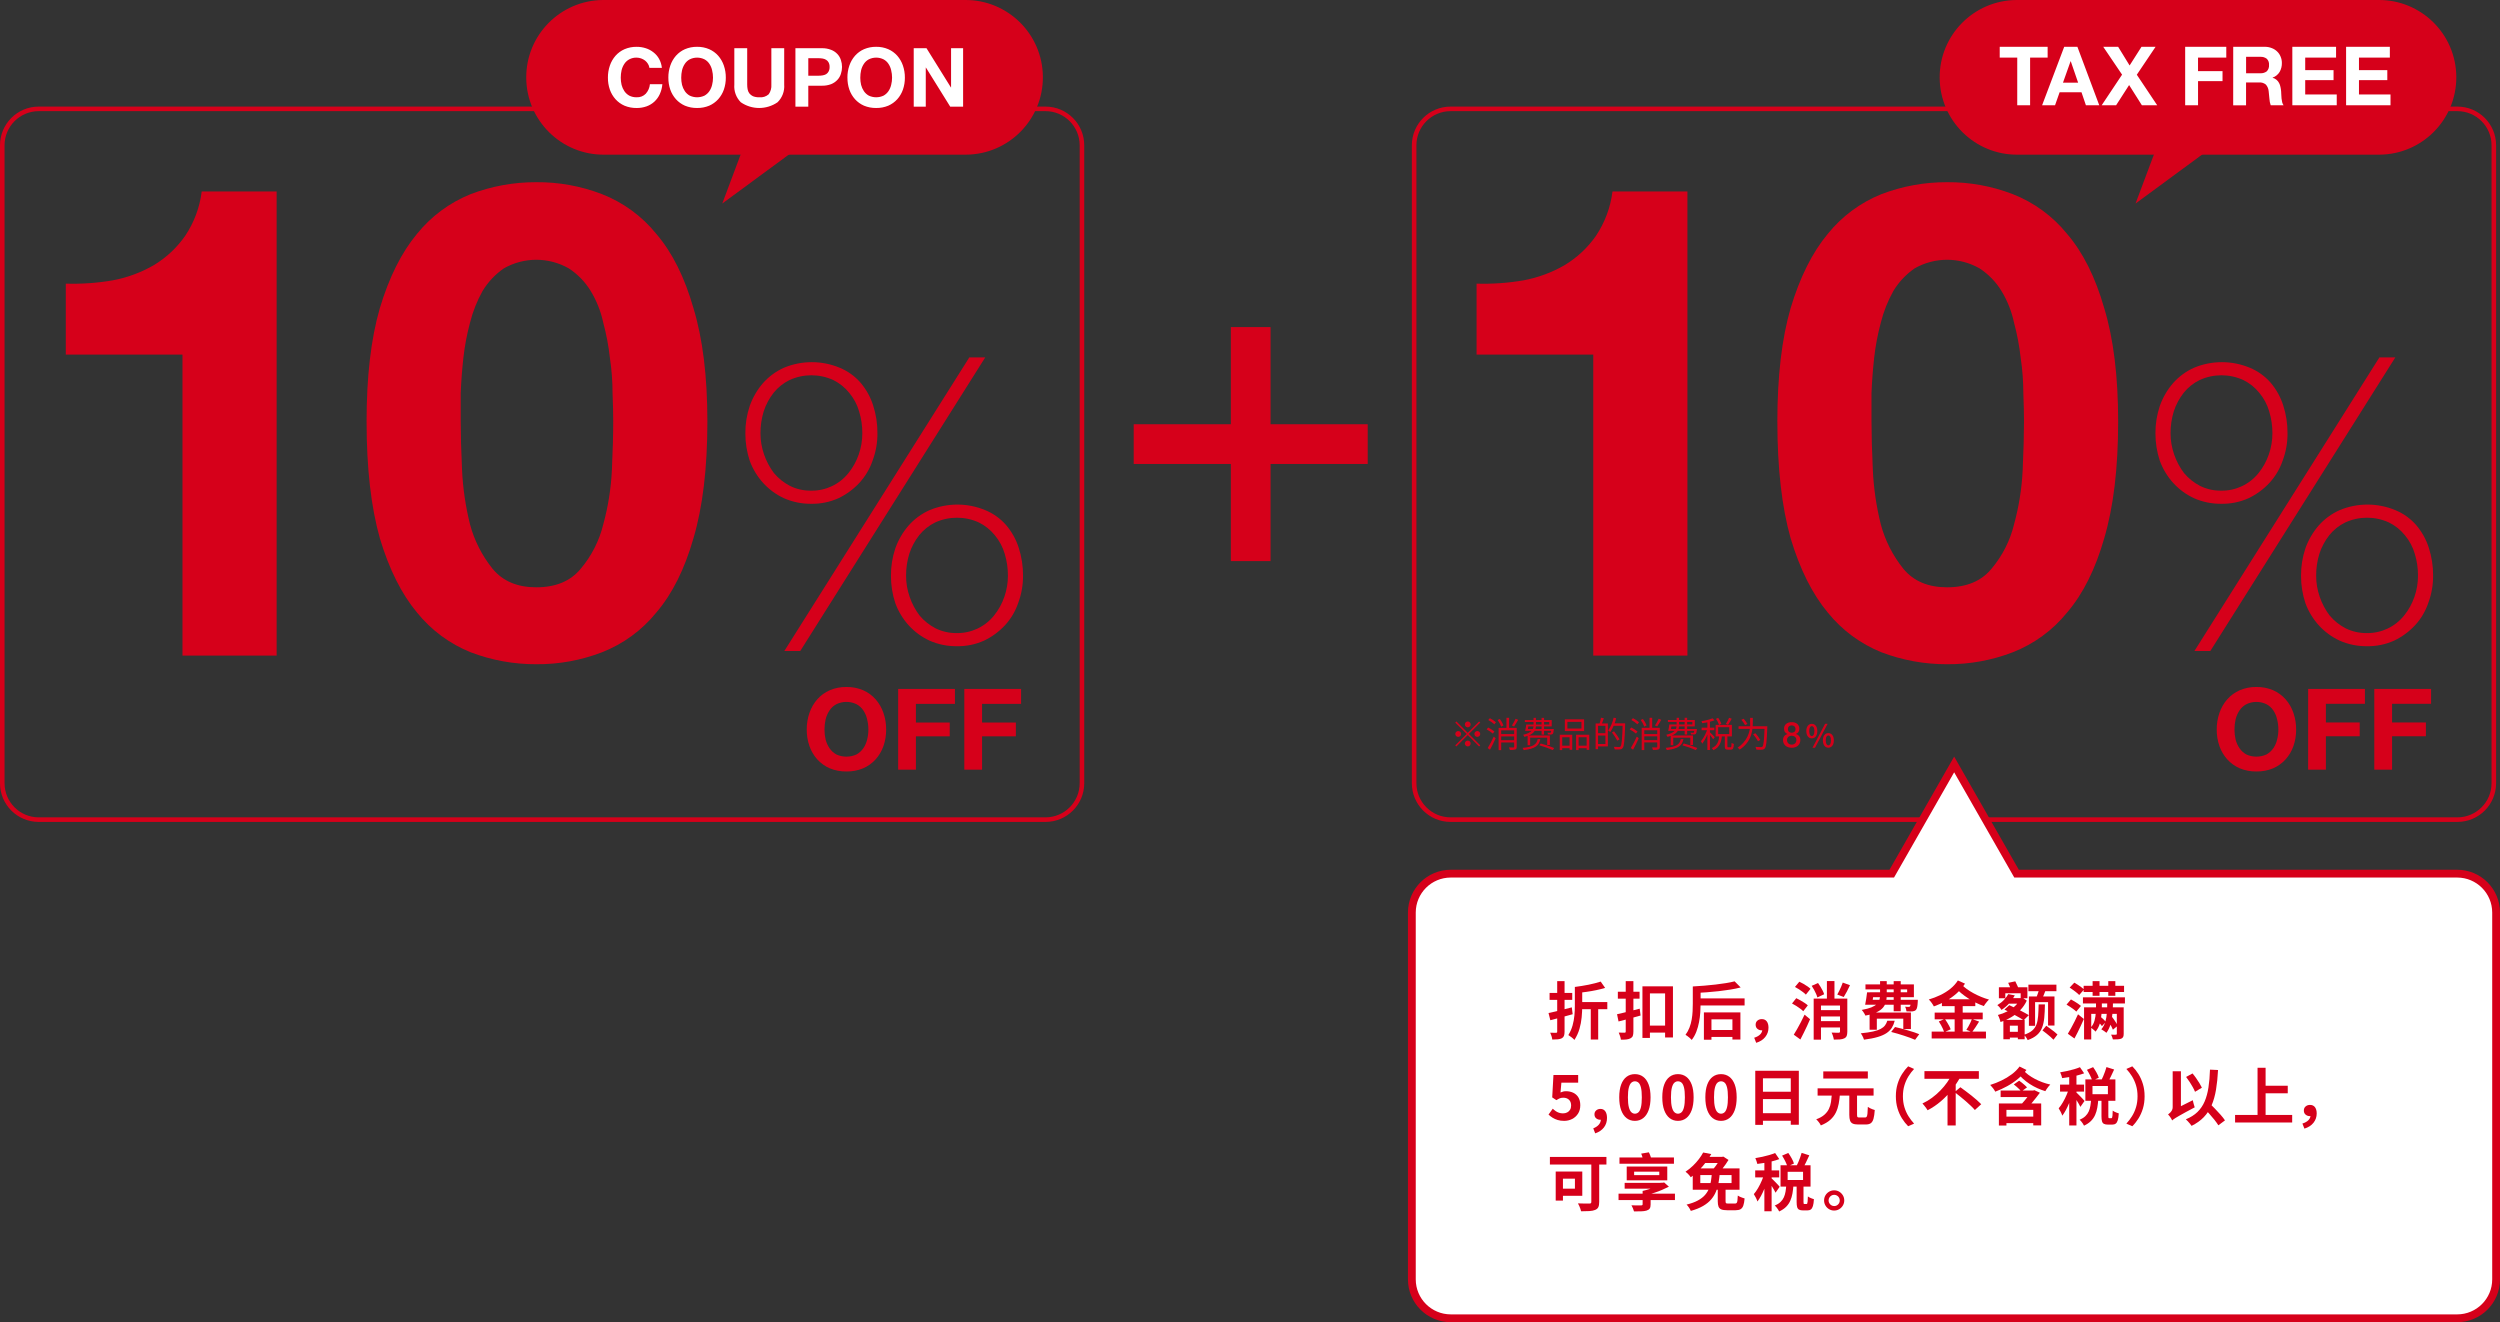 <?xml version="1.0" encoding="UTF-8"?>
<svg id="b" data-name="レイヤー 2" xmlns="http://www.w3.org/2000/svg" viewBox="0 0 640.996 339.003">
  <rect x="0" y="0" width="640.996" height="339.003" fill="#333333" stroke="none"/>
  <g id="c" data-name="b">
    <g id="d" data-name="c">
      <g id="e" data-name="d">
        <g id="f" data-name="e">
          <g id="g" data-name="f">
            <path id="h" data-name="g" d="m432.65,168.095h-24.14v-77.18h-29.92v-18.19c4.042.124,8.086-.161,12.07-.85,3.709-.697,7.273-2.019,10.54-3.91,3.155-1.91,5.877-4.457,7.99-7.48,2.288-3.412,3.743-7.313,4.25-11.39h19.21v119Zm47.2-60.01c0,3.4.113,7.537.34,12.41.218,4.703.901,9.372,2.04,13.94,1.112,4.158,3.081,8.037,5.78,11.39,2.606,3.173,6.346,4.759,11.22,4.76,4.986,0,8.783-1.587,11.39-4.76,2.783-3.298,4.762-7.197,5.78-11.39,1.249-4.551,1.99-9.226,2.21-13.94.226-4.874.339-9.011.34-12.41,0-2.04-.057-4.477-.17-7.31-.005-3.016-.233-6.027-.68-9.01-.337-3.042-.905-6.054-1.7-9.01-.609-2.882-1.701-5.641-3.23-8.16-1.416-2.32-3.333-4.295-5.61-5.78-5.162-2.947-11.498-2.947-16.66,0-2.2,1.522-4.054,3.492-5.44,5.78-1.434,2.565-2.52,5.309-3.23,8.16-.795,2.956-1.364,5.968-1.7,9.01-.34,3.06-.567,6.063-.68,9.01v7.31h0Zm-24.14,0c0-11.56,1.133-21.25,3.4-29.07,2.381-7.933,5.554-14.28,9.52-19.04,3.642-4.522,8.383-8.033,13.77-10.2,5.373-2.049,11.079-3.086,16.83-3.06,5.752-.046,11.462.992,16.83,3.06,5.453,2.132,10.258,5.647,13.94,10.2,4.08,4.76,7.253,11.107,9.52,19.04,2.38,7.82,3.57,17.51,3.57,29.07,0,11.9-1.19,21.873-3.57,29.92-2.267,7.933-5.44,14.28-9.52,19.04-3.682,4.553-8.487,8.068-13.94,10.2-5.368,2.068-11.078,3.106-16.83,3.06-5.751.026-11.457-1.011-16.83-3.06-5.387-2.167-10.128-5.678-13.77-10.2-3.967-4.76-7.141-11.107-9.52-19.04-2.265-8.047-3.397-18.02-3.397-29.92h-.003Z" fill="#d6001a"/>
            <path id="i" data-name="h" d="m610.077,91.633h4.08l-47.43,75.277h-4.08s47.43-75.277,47.43-75.277Zm-40.494,37.536c-2.421.033-4.821-.454-7.038-1.428-2.006-.929-3.807-2.246-5.3-3.876-1.514-1.662-2.692-3.602-3.468-5.712-.752-2.27-1.131-4.647-1.122-7.038-.02-2.392.359-4.771,1.122-7.038.75-2.131,1.892-4.102,3.366-5.814,1.495-1.699,3.339-3.056,5.406-3.978,4.57-1.904,9.71-1.904,14.28,0,2.034.833,3.848,2.124,5.3,3.774,1.466,1.7,2.576,3.678,3.264,5.815.763,2.338,1.142,4.783,1.122,7.242.014,2.367-.4,4.717-1.224,6.936-.713,2.117-1.86,4.062-3.366,5.712-1.532,1.659-3.367,3.009-5.406,3.978-2.179.981-4.547,1.468-6.936,1.427h0Zm-.1-3.366c3.718.068,7.259-1.589,9.588-4.488,1.157-1.431,2.055-3.053,2.652-4.794.607-1.738.917-3.565.918-5.406.01-1.9-.265-3.791-.816-5.61-.503-1.76-1.372-3.393-2.55-4.794-1.105-1.374-2.497-2.489-4.08-3.265-3.562-1.632-7.658-1.632-11.22,0-1.583.776-2.975,1.891-4.08,3.265-1.128,1.434-1.991,3.057-2.55,4.794-.551,1.819-.826,3.71-.816,5.61,0,1.841.311,3.668.918,5.406.589,1.724,1.449,3.342,2.55,4.794,1.135,1.343,2.521,2.452,4.08,3.264,1.679.826,3.529,1.246,5.4,1.224h.006,0Zm20.5,21.828c-.02-2.392.359-4.771,1.122-7.038.75-2.131,1.892-4.103,3.366-5.814,1.495-1.699,3.339-3.056,5.406-3.978,4.57-1.904,9.71-1.904,14.28,0,2.034.833,3.848,2.124,5.3,3.774,1.466,1.7,2.576,3.677,3.264,5.814.763,2.338,1.142,4.783,1.122,7.242.014,2.367-.4,4.717-1.224,6.936-.713,2.117-1.86,4.062-3.366,5.712-1.532,1.659-3.367,3.009-5.406,3.978-2.179.981-4.547,1.469-6.936,1.428-2.42.032-4.819-.457-7.034-1.432-2.006-.929-3.807-2.246-5.3-3.876-1.514-1.662-2.692-3.602-3.468-5.712-.753-2.268-1.133-4.644-1.126-7.034h0Zm3.876,0c0,1.841.311,3.668.918,5.406.589,1.724,1.449,3.342,2.55,4.794,1.135,1.343,2.521,2.452,4.08,3.264,1.681.827,3.533,1.247,5.406,1.224,3.718.068,7.259-1.589,9.588-4.488,1.158-1.431,2.055-3.053,2.652-4.794.607-1.738.917-3.565.918-5.406.01-1.9-.265-3.791-.816-5.61-.503-1.76-1.372-3.393-2.55-4.794-1.105-1.373-2.498-2.488-4.08-3.264-3.562-1.632-7.658-1.632-11.22,0-1.582.776-2.975,1.891-4.08,3.264-1.128,1.434-1.991,3.057-2.55,4.794-.551,1.819-.827,3.71-.816,5.61h0Z" fill="#d6001a"/>
            <path id="j" data-name="i" d="m572.916,187.074c0,.859.096,1.715.29,2.552.202.784.535,1.528.986,2.2.447.662,1.043,1.21,1.74,1.6,1.654.773,3.566.773,5.22,0,.697-.39,1.293-.938,1.74-1.6.45-.669.775-1.415.957-2.2.213-.834.32-1.691.319-2.552.002-.889-.105-1.776-.319-2.639-.175-.807-.499-1.574-.957-2.262-.437-.669-1.035-1.218-1.74-1.595-1.645-.812-3.575-.812-5.22,0-.704.378-1.303.926-1.74,1.595-.458.691-.792,1.456-.986,2.262-.195.866-.292,1.751-.29,2.639h0Zm-4.553,0c-.013-1.46.224-2.912.7-4.292.432-1.28,1.112-2.462,2-3.48.883-.995,1.971-1.787,3.19-2.32,1.356-.576,2.818-.863,4.292-.841,1.474-.026,2.937.261,4.292.841,1.219.533,2.307,1.325,3.19,2.32.888,1.018,1.568,2.2,2,3.48.476,1.38.713,2.832.7,4.292.01,1.441-.227,2.873-.7,4.234-.437,1.251-1.117,2.404-2,3.393-.889.981-1.976,1.762-3.19,2.291-1.36.562-2.821.838-4.292.812-1.471.022-2.931-.254-4.292-.812-1.213-.529-2.301-1.31-3.19-2.291-.883-.989-1.563-2.142-2-3.393-.473-1.361-.71-2.793-.7-4.234h0Zm23.441-10.44h14.558v3.828h-10.009v4.785h8.671v3.538h-8.671v8.555h-4.553l.004-20.706h0Zm16.959,0h14.558v3.828h-10v4.785h8.671v3.538h-8.671v8.555h-4.558v-20.706h0Z" fill="#d6001a"/>
            <path id="k" data-name="j" d="m630.067,28.497c4.834,0,8.755,3.915,8.763,8.749v163.577c-.009,4.833-3.928,8.746-8.761,8.748h-258.144c-4.833-.002-8.752-3.915-8.761-8.748V37.246c.009-4.833,3.928-8.746,8.761-8.748h258.142Zm0-1.166h-258.142c-5.479-.004-9.925,4.434-9.929,9.913h0v163.579c.004,5.479,4.449,9.918,9.928,9.914h258.143c5.479.004,9.925-4.434,9.929-9.913h0V37.246c-.004-5.479-4.449-9.918-9.928-9.914h-.001Z" fill="#d6001a"/>
            <path id="l" data-name="k" d="m377.077,185.737c0,.413-.335.747-.748.746-.412,0-.746-.334-.746-.746s.334-.747.746-.748c.413,0,.747.334.748.746h0v.002Zm-.747,2.727l-2.916,2.925-.284-.284,2.925-2.916-2.925-2.92.288-.288,2.912,2.924,2.916-2.925.288.288-2.925,2.916,2.921,2.921-.288.288-2.912-2.929Zm-1.7-.279c.001.411-.332.746-.743.747h-.004c-.413,0-.747-.334-.747-.747s.334-.747.747-.747c.411-.001.746.332.747.743v.004Zm4.905,0c-.003.415-.341.749-.756.747-.413,0-.747-.334-.747-.747s.334-.747.747-.747h0c.413.001.748.334.751.747h.005Zm-2.457,2.448c0,.413-.334.747-.746.748-.413,0-.747-.334-.748-.746h0c0-.414.335-.748.748-.748s.746.334.746.746Z" fill="#d6001a"/>
            <path id="m" data-name="l" d="m384.673,188.212h3.852v.594h-3.852v-.594Zm-.018,1.566h3.87v.585h-3.87v-.585Zm3.933-5.481l.657.261c-.313.586-.658,1.153-1.035,1.7l-.567-.243c.367-.542.684-1.117.945-1.718h0Zm-4.6.306l.567-.252c.392.504.71,1.062.945,1.656l-.6.3c-.224-.607-.53-1.179-.911-1.702v-.002h0Zm.252,2.016h4.32v.63h-3.653v5.076h-.666v-5.706h-.001Zm3.987,0h.657v4.86c0,.378-.081.576-.351.693-.458.108-.931.145-1.4.108-.052-.223-.127-.44-.225-.648.522.018,1,.018,1.134.018s.189-.054.189-.171l-.004-4.86Zm-1.971-2.574h.674v2.97h-.675v-2.97h0Zm-4.662.567l.4-.468c.567.275,1.094.627,1.566,1.044l-.414.522c-.465-.434-.987-.804-1.551-1.098h-.001Zm-.423,2.4l.387-.477c.577.274,1.118.619,1.611,1.026l-.405.531c-.487-.419-1.021-.781-1.592-1.077v-.003h0Zm.279,4.788c.568-.944,1.079-1.92,1.53-2.925l.5.4c-.414.963-.972,2.1-1.449,2.952l-.581-.427h0Zm10.125-6.039h5.655v-.648h-6.266v-.495h6.894v1.629h-6.282v-.486h-.001Zm-.144,1.152h6.525v.486h-6.66l.135-.486Zm6.327,0h.63s-.009.144-.009.234c-.063.585-.126.873-.27,1.017-.117.115-.278.174-.441.162-.261.014-.522.011-.783-.009-.017-.159-.059-.314-.126-.459.206.025.413.037.621.036.1,0,.162-.009.207-.063.072-.072.117-.3.171-.837v-.081h0Zm-4.563-2.862h.621v1.836c0,1.314-.36,2.412-2.961,3.042-.082-.191-.194-.367-.333-.522,2.385-.567,2.673-1.476,2.673-2.529v-1.827Zm2.061,0h.639v4.293h-.639v-4.293Zm-3.582,4.518h5.716v2.448h-.684v-1.881h-4.376v1.935h-.657v-2.502h.001Zm2.583.945h.673c-.333,1.665-1.251,2.448-4.257,2.808-.069-.202-.166-.393-.288-.567,2.829-.276,3.585-.897,3.873-2.238v-.003h-.001Zm.432,1.575l.351-.459c1.179.302,2.334.69,3.456,1.161l-.369.531c-1.116-.488-2.264-.899-3.437-1.23v-.003h-.001Zm-3.366-5.328h.612c-.072.558-.171,1.215-.261,1.638h-.63c.123-.539.217-1.085.28-1.635v-.003h-.001Zm10.557-.684v1.71h3.6v-1.71h-3.6Zm-.657-.648h4.941v3.006h-4.94v-3.006h-.001Zm-1.305,3.96h3.2v3.861h-.675v-3.213h-1.89v3.285h-.639l.004-3.933h0Zm4.185,0h3.384v3.879h-.675v-3.231h-2.06v3.285h-.648v-3.933h-.001Zm-3.9,2.8h2.511v.648h-2.507l-.004-.648Zm4.23,0h2.677v.648h-2.673l-.004-.648Zm5.085-5.7h2.736v5.886h-2.732v-.612h2.108v-4.671h-2.108l-.004-.603Zm-.405,0h.63v6.606h-.63v-6.606Zm.36,2.5h2.484v.6h-2.48l-.004-.6Zm1.017-3.969l.729.135c-.18.558-.405,1.179-.585,1.584l-.54-.135c.175-.514.309-1.042.4-1.577l-.004-.007Zm3.042,1.44h2.763v.63h-2.759l-.004-.63Zm2.529,0h.63v.351c-.144,4.131-.27,5.526-.63,5.967-.166.232-.434.37-.72.369-.447.028-.895.025-1.341-.009-.023-.234-.1-.458-.225-.657.585.045,1.125.054,1.332.054.145.02.29-.034.387-.144.3-.324.441-1.818.567-5.787v-.144h0Zm-2.331-1.455l.648.153c-.281,1.252-.784,2.444-1.485,3.519-.174-.145-.361-.275-.558-.387.681-.99,1.155-2.107,1.395-3.285Zm-.414,3.8l.514-.3c.524.645.999,1.328,1.422,2.043l-.576.36c-.4-.735-.856-1.439-1.365-2.103h.005,0Zm8.046.4h3.852v.594h-3.857l.005-.594Zm-.018,1.566h3.87v.585h-3.87v-.585Zm3.933-5.481l.657.261c-.313.586-.658,1.153-1.035,1.7l-.567-.243c.365-.54.68-1.113.94-1.711l.005-.007h0Zm-4.6.306l.567-.252c.392.504.71,1.062.945,1.656l-.6.3c-.226-.604-.534-1.175-.916-1.695l.004-.009Zm.252,2.016h4.32v.63h-3.658v5.076h-.661v-5.706h-.001Zm3.987,0h.657v4.86c0,.378-.081.576-.351.693-.458.108-.931.145-1.4.108-.052-.223-.127-.44-.225-.648.522.018,1,.018,1.134.018s.189-.054.189-.171l-.004-4.86Zm-1.971-2.574h.675v2.97h-.675v-2.97Zm-4.662.567l.4-.468c.567.275,1.094.627,1.566,1.044l-.419.524c-.465-.432-.987-.8-1.551-1.093l.004-.007Zm-.423,2.4l.387-.477c.577.274,1.118.619,1.611,1.026l-.4.531c-.491-.418-1.028-.777-1.602-1.07l.004-.01Zm.279,4.788c.568-.944,1.079-1.92,1.53-2.925l.5.4c-.414.963-.972,2.1-1.449,2.952l-.581-.427h0Zm10.125-6.039h5.652v-.648h-6.268v-.495h6.894v1.629h-6.282l.004-.486h0Zm-.144,1.152h6.525v.486h-6.66l.135-.486Zm6.327,0h.63s-.009.144-.009.234c-.063.585-.126.873-.27,1.017-.117.115-.278.174-.441.162-.261.014-.522.011-.783-.009-.017-.159-.059-.314-.126-.459.206.025.413.037.621.036.1,0,.162-.009.207-.063.072-.072.117-.3.171-.837v-.081h0Zm-4.563-2.862h.621v1.836c0,1.314-.36,2.412-2.961,3.042-.082-.191-.194-.367-.333-.522,2.385-.567,2.673-1.476,2.673-2.529v-1.827Zm2.061,0h.639v4.293h-.639v-4.293Zm-3.582,4.518h5.715v2.448h-.688v-1.881h-4.374v1.935h-.657l.004-2.502Zm2.583.945h.675c-.333,1.665-1.251,2.448-4.257,2.808-.069-.202-.166-.393-.288-.567,2.822-.269,3.578-.89,3.866-2.231l.004-.01Zm.432,1.575l.351-.459c1.179.302,2.334.69,3.456,1.161l-.369.531c-1.118-.486-2.268-.895-3.442-1.223l.004-.01h0Zm-3.366-5.328h.612c-.072.558-.171,1.215-.261,1.638h-.633c.122-.537.215-1.081.278-1.628l.004-.01h0Zm11.97-1.458l.567-.243c.337.469.609.98.81,1.521l-.594.279c-.186-.551-.451-1.073-.787-1.548l.004-.009Zm3.348-.261l.684.243c-.28.535-.592,1.052-.936,1.548l-.567-.225c.325-.489.6-1.011.819-1.556v-.01Zm-2.5,4.608h.675c-.162,1.6-.567,2.97-2.187,3.69-.112-.193-.251-.369-.414-.522,1.461-.606,1.794-1.806,1.92-3.158l.006-.01Zm1.413-.081h.657v2.763c0,.234.036.27.216.27h.612c.189,0,.225-.144.243-1.125.181.124.382.215.594.27-.063,1.161-.234,1.467-.765,1.467h-.78c-.63,0-.783-.2-.783-.873l.006-2.772h0Zm-1.71-2.106v1.755h2.844v-1.755h-2.844Zm-.639-.6h4.158v2.961h-4.164l.006-2.961Zm-2.124-1.071h.657v7.52h-.657v-7.52Zm-1.476,1.791h3.267v.639h-3.273l.006-.639Zm1.512.243l.423.18c-.366,1.323-.967,2.57-1.773,3.681-.085-.222-.2-.431-.342-.621.765-.959,1.337-2.057,1.686-3.233l.006-.007h0Zm1.3-2.646l.477.522c-1.014.356-2.065.6-3.132.729-.049-.181-.119-.356-.207-.522.975-.134,1.931-.376,2.852-.722l.01-.007Zm-.7,3.564c.225.2,1.071,1.053,1.251,1.278l-.4.531c-.357-.538-.747-1.052-1.17-1.539l.319-.27Zm7.362-1.53h6.948v.675h-6.96l.012-.675Zm6.669,0h.7s0,.252-.009.351c-.135,3.609-.261,4.887-.621,5.3-.176.229-.449.362-.738.36-.48.024-.961.018-1.44-.018-.03-.247-.11-.485-.234-.7.465.045.933.066,1.4.063.147.02.295-.03.4-.135.288-.288.432-1.62.549-5.076l-.007-.145Zm-3.708-2.151h.684v1.071c0,2.016-.216,4.986-3.357,7.074-.15-.193-.329-.362-.531-.5,2.207-1.423,3.44-3.955,3.2-6.57l.004-1.075Zm-2.241.486l.585-.252c.373.406.699.853.972,1.332l-.612.288c-.269-.487-.59-.943-.957-1.361l.012-.007h0Zm3.033,3.726l.558-.279c.486.528.908,1.111,1.26,1.737l-.594.315c-.346-.632-.761-1.224-1.236-1.766l.012-.007h0Zm9.867-2.286c-.257-.006-.506.084-.7.252-.378.389-.382,1.006-.009,1.4.423.311.999.311,1.422,0,.373-.394.369-1.011-.009-1.4-.199-.17-.455-.257-.716-.245l.012-.007h0Zm0,5.742c-.302.002-.603-.043-.891-.135-.256-.083-.494-.214-.7-.387-.199-.175-.358-.389-.468-.63-.111-.262-.166-.544-.162-.828-.012-.358.095-.71.306-1,.212-.271.511-.462.846-.54v-.018c-.268-.094-.501-.269-.666-.5-.153-.238-.231-.517-.225-.8-.028-.473.155-.935.5-1.26.412-.329.932-.493,1.458-.459.524-.035,1.041.129,1.449.459.351.322.54.784.513,1.26.006.284-.076.564-.234.8-.16.232-.39.407-.657.5v.018c.334.077.63.268.837.54.216.288.327.641.315,1,.004.285-.054.568-.171.828-.105.241-.261.456-.459.63-.209.174-.451.306-.711.387-.288.096-.589.144-.892.142l.012-.007h0Zm0-.81c.314.01.619-.099.855-.306.236-.223.361-.54.342-.864.017-.308-.109-.607-.342-.81-.501-.396-1.209-.396-1.71,0-.233.203-.359.502-.342.81-.019.324.106.641.342.864.232.207.533.318.843.313l.012-.007Z" fill="#d6001a"/>
            <path id="n" data-name="m" d="m555.302,31.509l9.82,7.754-17.574,12.923,7.754-20.677h0Z" fill="#d6001a"/>
            <path id="o" data-name="n" d="m609.825,39.658h-92.528c-10.95.078-19.891-8.736-19.968-19.687C497.251,9.02,506.065.08,517.016,0h92.809c10.95-.078,19.891,8.736,19.968,19.687.078,10.95-8.736,19.891-19.687,19.968h-.281v.002Z" fill="#d6001a"/>
            <path id="p" data-name="o" d="m517.219,14.774h-4.494v-2.772h12.285v2.772h-4.494v12.222h-3.3l.003-12.222h0Zm11.725,6.426h3.885l-1.89-5.5h-.042l-1.953,5.5h0Zm.315-9.2h3.381l5.607,14.994h-3.423l-1.134-3.339h-5.607l-1.176,3.339h-3.318l5.67-14.994Zm14.838,7.14l-4.83-7.14h3.822l2.94,4.788,3.045-4.788h3.612l-4.809,7.161,5.229,7.833h-3.927l-3.276-5.187-3.339,5.187h-3.7l5.233-7.854h0Zm16.176-7.14h10.542v2.772h-7.245v3.467h6.282v2.562h-6.279v6.195h-3.3v-14.996h0Zm15.62,6.783h3.612c.609.047,1.214-.131,1.7-.5.417-.438.624-1.036.567-1.638.055-.583-.153-1.161-.567-1.575-.486-.369-1.091-.547-1.7-.5h-3.612v4.213Zm-3.3-6.783h8.085c.618-.01,1.233.104,1.806.336.519.193.991.493,1.386.882.387.371.688.823.882,1.323.214.506.321,1.051.315,1.6.021.8-.175,1.591-.567,2.289-.413.685-1.051,1.205-1.806,1.47v.042c.372.094.717.274,1.008.525.269.228.49.506.651.819.173.322.293.669.357,1.029.083.373.139.752.168,1.134.014.238.028.518.042.84s.035.651.063.987c.042.333.098.655.168.966.073.271.194.527.357.756h-3.3c-.196-.547-.31-1.12-.336-1.7-.042-.658-.105-1.288-.189-1.89-.048-.636-.298-1.239-.714-1.722-.5-.41-1.141-.606-1.785-.546h-3.3v5.859h-3.3l.009-14.999h0Zm15.155,0h11.214v2.772h-7.91v3.217h7.266v2.56h-7.266v3.675h8.085v2.772h-11.385l-.004-14.996h0Zm13.785,0h11.219v2.772h-7.917v3.217h7.266v2.56h-7.266v3.675h8.085v2.772h-11.384l-.003-14.996h0Z" fill="#fff"/>
            <path id="q" data-name="p" d="m630.022,224.003h-112.98l-16-28-16,28h-113.072c-5.508,0-9.973,4.466-9.974,9.974v94.052c0,5.508,4.466,9.973,9.974,9.974h258.052c5.508,0,9.974-4.466,9.974-9.974v-94.052c0-5.508-4.466-9.974-9.974-9.974" fill="#fff" stroke="#d6001a" stroke-width="2"/>
          </g>
          <path id="r" d="m315.586,143.868v-60h10.182v60h-10.182Zm-24.909-24.909v-10.182h60v10.182h-60Z" fill="#d6001a"/>
          <g id="s">
            <g id="t">
              <path id="u" d="m70.928,168.095h-24.14v-77.18h-29.92v-18.19c4.042.124,8.086-.161,12.07-.85,3.709-.697,7.273-2.019,10.54-3.91,3.155-1.909,5.877-4.457,7.99-7.48,2.288-3.412,3.743-7.313,4.25-11.39h19.21v119Zm47.2-60.01c0,3.4.113,7.537.34,12.41.219,4.703.902,9.372,2.04,13.94,1.113,4.158,3.082,8.037,5.78,11.39,2.607,3.173,6.347,4.759,11.22,4.76,4.987,0,8.783-1.587,11.39-4.76,2.784-3.297,4.762-7.197,5.78-11.39,1.249-4.551,1.991-9.226,2.21-13.94.227-4.874.34-9.011.34-12.41,0-2.04-.057-4.477-.17-7.31-.005-3.016-.233-6.027-.68-9.01-.337-3.042-.905-6.054-1.7-9.01-.609-2.882-1.701-5.641-3.23-8.16-1.416-2.321-3.332-4.296-5.61-5.78-5.162-2.947-11.498-2.947-16.66,0-2.2,1.522-4.054,3.492-5.44,5.78-1.434,2.565-2.52,5.309-3.23,8.16-.795,2.956-1.363,5.968-1.7,9.01-.34,3.06-.567,6.063-.68,9.01v7.31h0Zm-24.14,0c0-11.56,1.133-21.25,3.4-29.07,2.38-7.933,5.553-14.28,9.52-19.04,3.643-4.521,8.384-8.033,13.77-10.2,5.373-2.049,11.079-3.086,16.83-3.06,5.753-.047,11.464.991,16.833,3.06,5.454,2.132,10.258,5.647,13.94,10.2,4.08,4.76,7.253,11.107,9.52,19.04,2.38,7.82,3.57,17.51,3.57,29.07,0,11.9-1.19,21.873-3.57,29.92-2.267,7.933-5.44,14.28-9.52,19.04-3.682,4.553-8.487,8.068-13.94,10.2-5.368,2.069-11.078,3.107-16.83,3.06-5.751.026-11.457-1.011-16.83-3.06-5.386-2.167-10.127-5.679-13.77-10.2-3.967-4.76-7.141-11.107-9.52-19.04-2.267-8.047-3.401-18.02-3.4-29.92h-.003,0Z" fill="#d6001a"/>
              <path id="v" d="m248.534,91.633h4.08l-47.43,75.277h-4.08s47.43-75.277,47.43-75.277Zm-40.494,37.536c-2.421.033-4.821-.453-7.038-1.428-2.006-.929-3.807-2.246-5.3-3.876-1.514-1.662-2.692-3.602-3.468-5.712-.752-2.27-1.131-4.647-1.122-7.038-.02-2.392.359-4.771,1.122-7.038.75-2.131,1.892-4.102,3.366-5.814,1.495-1.699,3.339-3.056,5.406-3.978,4.57-1.904,9.71-1.904,14.28,0,2.034.833,3.848,2.124,5.3,3.774,1.466,1.7,2.576,3.678,3.264,5.815.763,2.338,1.142,4.783,1.122,7.242.014,2.367-.4,4.717-1.224,6.936-.713,2.117-1.86,4.062-3.366,5.712-1.532,1.659-3.367,3.009-5.406,3.978-2.179.981-4.547,1.468-6.936,1.427h0Zm-.1-3.366c3.718.068,7.259-1.589,9.588-4.488,1.157-1.431,2.055-3.053,2.652-4.794.607-1.738.917-3.565.918-5.406.01-1.9-.265-3.791-.816-5.61-.503-1.76-1.372-3.393-2.55-4.794-1.105-1.374-2.497-2.489-4.08-3.265-3.562-1.632-7.658-1.632-11.22,0-1.583.776-2.975,1.891-4.08,3.265-1.128,1.434-1.991,3.057-2.55,4.794-.551,1.819-.826,3.71-.816,5.61,0,1.841.311,3.668.918,5.406.589,1.724,1.449,3.342,2.55,4.794,1.135,1.343,2.521,2.452,4.08,3.264,1.68.827,3.531,1.246,5.404,1.224h.002Zm20.5,21.828c-.02-2.392.359-4.771,1.122-7.038.75-2.131,1.892-4.103,3.366-5.814,1.495-1.699,3.339-3.056,5.406-3.978,4.57-1.904,9.71-1.904,14.28,0,2.034.833,3.848,2.124,5.3,3.774,1.466,1.7,2.576,3.677,3.264,5.814.763,2.338,1.142,4.783,1.122,7.242.014,2.367-.4,4.717-1.224,6.936-.713,2.117-1.86,4.062-3.366,5.712-1.532,1.659-3.367,3.009-5.406,3.978-2.179.981-4.547,1.469-6.936,1.428-2.421.033-4.821-.453-7.038-1.428-2.006-.929-3.807-2.246-5.3-3.876-1.514-1.662-2.692-3.602-3.468-5.712-.752-2.27-1.131-4.647-1.122-7.038h0Zm3.876,0c0,1.841.311,3.668.918,5.406.589,1.724,1.449,3.342,2.55,4.794,1.135,1.343,2.521,2.452,4.08,3.264,1.681.827,3.533,1.247,5.406,1.224,3.718.068,7.259-1.589,9.588-4.488,1.157-1.431,2.055-3.053,2.652-4.794.607-1.738.917-3.565.918-5.406.01-1.9-.265-3.791-.816-5.61-.503-1.76-1.372-3.393-2.55-4.794-1.105-1.373-2.498-2.488-4.08-3.264-3.562-1.632-7.658-1.632-11.22,0-1.582.776-2.975,1.891-4.08,3.264-1.128,1.434-1.991,3.057-2.55,4.794-.551,1.819-.827,3.71-.816,5.61h0Z" fill="#d6001a"/>
              <path id="w" d="m268.067,28.497c4.833.002,8.752,3.915,8.761,8.748v163.578c-.009,4.833-3.928,8.746-8.761,8.748H9.928c-4.833-.002-8.752-3.915-8.761-8.748V37.246c.009-4.833,3.928-8.746,8.761-8.748h258.139,0Zm0-1.166H9.928c-5.479-.004-9.924,4.433-9.928,9.912v163.58c.003,5.479,4.447,9.917,9.926,9.914h258.141c5.479.004,9.925-4.434,9.929-9.913h0V37.246c-.004-5.479-4.449-9.918-9.928-9.914h-.001,0Z" fill="#d6001a"/>
              <path id="x" d="m211.398,187.075c-.002.859.096,1.715.29,2.552.201.784.534,1.528.986,2.2.447.662,1.043,1.21,1.74,1.6,1.654.773,3.566.773,5.22,0,.697-.39,1.293-.938,1.74-1.6.449-.669.774-1.415.957-2.2.213-.834.32-1.691.319-2.552.002-.889-.105-1.776-.319-2.639-.176-.807-.5-1.574-.957-2.262-.437-.671-1.035-1.221-1.74-1.6-1.645-.812-3.575-.812-5.22,0-.705.378-1.304.929-1.74,1.6-.459.69-.793,1.456-.986,2.262-.195.866-.293,1.751-.29,2.639Zm-4.553,0c-.013-1.46.224-2.912.7-4.292.432-1.28,1.112-2.462,2-3.48.883-.995,1.971-1.787,3.19-2.32,1.356-.576,2.818-.863,4.292-.841,1.474-.026,2.937.261,4.292.841,1.219.533,2.307,1.325,3.19,2.32.888,1.018,1.568,2.2,2,3.48.476,1.38.713,2.832.7,4.292.01,1.441-.227,2.873-.7,4.234-.437,1.251-1.117,2.404-2,3.393-.889.981-1.977,1.762-3.19,2.291-1.36.562-2.821.838-4.292.812-1.471.022-2.931-.254-4.292-.812-1.214-.529-2.301-1.31-3.19-2.291-.883-.989-1.563-2.142-2-3.393-.473-1.361-.71-2.793-.7-4.234h0Zm23.441-10.44h14.558v3.828h-10.005v4.785h8.671v3.538h-8.671v8.555h-4.553v-20.706Zm16.958,0h14.558v3.828h-10.005v4.785h8.67v3.538h-8.67v8.555h-4.553v-20.706h0Z" fill="#d6001a"/>
              <path id="y" d="m192.941,31.509l9.82,7.754-17.574,12.923,7.754-20.677h0Z" fill="#d6001a"/>
              <path id="z" d="m247.423,39.658h-92.528c-10.95.078-19.891-8.736-19.968-19.687C134.849,9.02,143.663.08,154.614,0h92.809c10.95-.078,19.891,8.736,19.968,19.687.078,10.95-8.736,19.891-19.687,19.968h-.281v.002Z" fill="#d6001a"/>
              <path id="aa" d="m166.512,17.399c-.051-.366-.18-.717-.378-1.029-.195-.32-.443-.605-.735-.84-.622-.476-1.38-.741-2.163-.756-.658-.02-1.309.132-1.89.441-.51.273-.944.67-1.26,1.155-.332.5-.574,1.054-.714,1.638-.141.627-.212,1.268-.21,1.911,0,.622.07,1.242.21,1.848.145.57.386,1.111.714,1.6.324.478.756.874,1.26,1.155.585.296,1.235.44,1.89.42.881.051,1.741-.287,2.352-.924.602-.679.97-1.533,1.05-2.436h3.192c-.069.878-.289,1.738-.651,2.541-.331.729-.801,1.385-1.386,1.932-.583.538-1.269.952-2.016,1.218-.816.288-1.676.43-2.541.42-1.065.016-2.122-.184-3.108-.588-.879-.383-1.666-.949-2.31-1.659-.64-.716-1.132-1.551-1.449-2.457-.34-.986-.509-2.023-.5-3.066-.012-1.057.157-2.108.5-3.108.313-.927.806-1.783,1.449-2.52.639-.721,1.427-1.294,2.31-1.68.982-.418,2.041-.625,3.108-.609.791-.005,1.578.115,2.331.357.717.225,1.387.581,1.974,1.05.593.454,1.087,1.026,1.449,1.68.391.714.634,1.5.714,2.31l-3.192-.004h0Zm8.152,2.52c0,.622.07,1.242.21,1.848.145.57.386,1.111.714,1.6.324.478.756.874,1.26,1.155,1.198.56,2.582.56,3.78,0,.504-.281.936-.677,1.26-1.155.327-.487.561-1.029.693-1.6.154-.604.232-1.225.231-1.848.002-.644-.076-1.286-.231-1.911-.127-.585-.362-1.14-.693-1.638-.316-.485-.75-.882-1.26-1.155-1.191-.588-2.589-.588-3.78,0-.51.273-.944.67-1.26,1.155-.333.5-.574,1.054-.714,1.638-.14.627-.21,1.268-.207,1.911h-.003Zm-3.3,0c-.012-1.057.157-2.108.5-3.108.313-.927.806-1.783,1.449-2.52.639-.721,1.427-1.294,2.31-1.68.982-.418,2.041-.625,3.108-.609,1.067-.019,2.127.189,3.108.609.883.386,1.671.959,2.31,1.68.643.737,1.136,1.593,1.449,2.52.343,1,.512,2.051.5,3.108.009,1.043-.16,2.08-.5,3.066-.317.906-.81,1.741-1.449,2.457-.644.71-1.431,1.276-2.31,1.659-.985.407-2.043.607-3.108.588-1.065.016-2.122-.184-3.108-.588-.879-.383-1.666-.949-2.31-1.659-.64-.716-1.132-1.551-1.449-2.457-.339-.986-.507-2.023-.497-3.066h-.003Zm29.703,1.764c.134,1.689-.489,3.351-1.7,4.536-2.838,1.959-6.591,1.959-9.429,0-1.191-1.196-1.798-2.854-1.659-4.536v-9.324h3.3v9.324c0,.402.035.804.105,1.2.065.379.215.738.441,1.05.247.313.564.564.924.735.514.202,1.065.295,1.617.273.886.102,1.773-.181,2.436-.777.505-.723.742-1.599.672-2.478v-9.327h3.293v9.324h0Zm6.179-2.268h2.562c.366,0,.731-.027,1.092-.084.325-.047.638-.154.924-.315.268-.17.486-.41.63-.693.183-.357.269-.755.252-1.155.017-.4-.069-.798-.252-1.155-.141-.28-.36-.513-.63-.672-.282-.174-.596-.288-.924-.336-.361-.057-.726-.085-1.092-.084h-2.561v4.494h-.001,0Zm-3.3-7.056h6.762c.818-.022,1.632.121,2.394.42.608.231,1.155.597,1.6,1.071.412.436.72.961.9,1.533.196.575.295,1.178.294,1.785,0,.607-.1,1.21-.294,1.785-.18.572-.488,1.097-.9,1.533-.447.476-.993.849-1.6,1.092-.765.285-1.578.421-2.394.4h-3.461v5.376h-3.3v-14.995h-.001,0Zm16.631,7.56c0,.622.07,1.242.21,1.848.145.57.386,1.111.714,1.6.324.478.756.874,1.26,1.155,1.198.56,2.582.56,3.78,0,.504-.281.936-.677,1.26-1.155.327-.487.561-1.029.693-1.6.154-.604.232-1.225.231-1.848.002-.644-.076-1.286-.231-1.911-.127-.585-.362-1.14-.693-1.638-.316-.485-.75-.882-1.26-1.155-1.191-.588-2.589-.588-3.78,0-.51.273-.944.67-1.26,1.155-.332.5-.574,1.054-.714,1.638-.14.627-.209,1.268-.206,1.911h-.004Zm-3.3,0c-.012-1.057.157-2.108.5-3.108.313-.927.806-1.783,1.449-2.52.639-.721,1.427-1.294,2.31-1.68.982-.418,2.041-.625,3.108-.609,1.067-.019,2.127.189,3.108.609.883.386,1.671.959,2.31,1.68.643.737,1.136,1.593,1.449,2.52.343,1,.512,2.051.5,3.108.009,1.043-.16,2.08-.5,3.066-.317.906-.81,1.741-1.449,2.457-.644.71-1.431,1.276-2.31,1.659-.985.407-2.043.607-3.108.588-1.065.016-2.122-.184-3.108-.588-.879-.383-1.666-.949-2.31-1.659-.64-.716-1.132-1.551-1.449-2.457-.338-.986-.505-2.023-.493-3.066h-.007Zm17-7.56h3.276l6.258,10.059h.042v-10.059h3.087v14.994h-3.3l-6.237-10.038h-.036v10.038h-3.087s-.003-14.994-.003-14.994Z" fill="#fff"/>
            </g>
          </g>
        </g>
      </g>
      <path d="m464.541,189.32c-.277,0-.521-.073-.731-.22-.211-.146-.376-.361-.496-.644-.12-.283-.18-.622-.18-1.017s.06-.729.18-1.004.285-.485.496-.632c.21-.146.454-.22.731-.22.283,0,.529.073.74.22s.376.357.496.632.18.609.18,1.004-.06.733-.18,1.017c-.12.282-.285.497-.496.644s-.457.22-.74.22Zm0-.6c.192,0,.351-.102.477-.304.125-.203.188-.528.188-.977,0-.442-.062-.761-.188-.956-.126-.194-.284-.292-.477-.292-.187,0-.343.098-.468.292-.125.195-.188.514-.188.956,0,.448.062.773.188.977.125.202.281.304.468.304Zm.185,2.992l3.224-6.128h.648l-3.225,6.128h-.647Zm4.063,0c-.277,0-.521-.075-.731-.225-.211-.149-.376-.363-.496-.644s-.181-.617-.181-1.012c0-.4.061-.737.181-1.013.12-.274.285-.485.496-.632.21-.146.454-.22.731-.22s.521.073.732.22.376.357.496.632c.12.275.18.612.18,1.013,0,.395-.06.731-.18,1.012s-.285.494-.496.644-.455.225-.732.225Zm0-.608c.187,0,.343-.102.469-.304.125-.203.188-.525.188-.968,0-.448-.062-.77-.188-.965-.126-.194-.282-.292-.469-.292-.191,0-.351.098-.476.292-.126.195-.188.517-.188.965,0,.442.062.765.188.968.125.202.284.304.476.304Z" fill="#d6001a"/>
      <g>
        <path d="m397.039,259.742c.512-.106,1.096-.237,1.752-.393.656-.154,1.344-.325,2.064-.512.72-.187,1.437-.37,2.151-.552l.225,1.76c-.981.277-1.977.55-2.984.816s-1.923.507-2.744.72l-.464-1.84Zm.272-5.152h5.808v1.776h-5.808v-1.776Zm1.951-3.023h1.889v12.943c0,.459-.051.818-.152,1.08s-.285.467-.552.616c-.267.139-.601.229-1,.271-.4.043-.883.064-1.448.064-.021-.245-.086-.539-.192-.88-.106-.342-.219-.635-.336-.88.31.011.608.019.896.023.288.006.485.009.592.009.117-.011.197-.038.24-.08.042-.043.063-.117.063-.225v-12.943Zm4.528,1.487h1.888v4.832c0,.981-.048,1.974-.144,2.977s-.285,1.989-.568,2.96c-.282.971-.712,1.909-1.288,2.815-.182-.213-.421-.435-.72-.664s-.576-.424-.832-.584c.49-.811.854-1.643,1.088-2.496.234-.853.39-1.703.464-2.552.075-.848.112-1.672.112-2.472v-4.816Zm6.624-1.376l1.136,1.616c-.693.214-1.447.405-2.264.576s-1.65.317-2.504.439c-.854.123-1.675.228-2.464.312-.032-.234-.102-.501-.208-.8-.107-.299-.214-.555-.32-.769.576-.074,1.165-.16,1.768-.256s1.195-.202,1.776-.32c.581-.117,1.134-.245,1.656-.384s.997-.277,1.424-.416Zm-5.664,5.248h7.36v1.824h-7.36v-1.824Zm3.12.977h1.904v8.64h-1.904v-8.64Z" fill="#d6001a"/>
        <path d="m414.606,260.045c.501-.106,1.069-.237,1.704-.392s1.304-.32,2.008-.496,1.402-.354,2.097-.536l.224,1.76c-.96.277-1.938.547-2.936.809-.998.261-1.902.498-2.713.712l-.384-1.856Zm.208-5.76h5.568v1.776h-5.568v-1.776Zm2.017-2.72h1.968v12.911c0,.48-.051.854-.152,1.12s-.296.475-.584.624c-.277.149-.616.248-1.016.296-.4.049-.883.067-1.448.057-.032-.256-.104-.561-.216-.912-.112-.353-.227-.656-.344-.912.298.011.594.019.888.024.293.005.493.008.6.008.117,0,.197-.024.24-.072s.064-.125.064-.232v-12.911Zm4.288,1.327h7.823v13.104h-2.016v-11.296h-3.888v11.424h-1.92v-13.232Zm1.119,10.064h5.744v1.808h-5.744v-1.808Z" fill="#d6001a"/>
        <path d="m434.031,252.925h2v4.416c0,.672-.026,1.416-.08,2.232-.054.815-.16,1.647-.32,2.496-.159.848-.389,1.664-.688,2.447-.299.784-.693,1.491-1.185,2.12-.106-.139-.261-.293-.464-.464-.202-.171-.405-.336-.607-.496-.203-.16-.379-.277-.528-.352.427-.576.768-1.197,1.024-1.864.256-.666.445-1.36.567-2.08.123-.72.2-1.427.232-2.12s.048-1.338.048-1.936v-4.4Zm10.72-1.312l1.553,1.567c-.822.214-1.715.397-2.681.553-.965.154-1.963.29-2.992.407-1.029.118-2.062.214-3.096.288-1.034.075-2.037.134-3.008.177-.032-.246-.099-.533-.2-.864s-.2-.603-.296-.816c.96-.053,1.936-.12,2.928-.2.992-.079,1.96-.176,2.904-.287.944-.112,1.832-.235,2.664-.368.832-.134,1.573-.285,2.224-.456Zm-9.744,4.368h12.305v1.823h-12.305v-1.823Zm1.872,3.6h9.36v6.96h-2.048v-5.184h-5.376v5.231h-1.937v-7.008Zm.896,4.512h7.136v1.776h-7.136v-1.776Z" fill="#d6001a"/>
        <path d="m450.287,267.374l-.512-1.296c.672-.214,1.187-.504,1.544-.872s.536-.786.536-1.256l-.128-1.568.896,1.424c-.14.118-.288.208-.448.272-.16.063-.331.096-.512.096-.396,0-.747-.125-1.057-.376-.31-.25-.464-.605-.464-1.063,0-.448.154-.801.464-1.057s.678-.384,1.104-.384c.564,0,.994.197,1.288.592.293.396.439.929.439,1.601,0,.906-.277,1.706-.832,2.399s-1.328,1.189-2.32,1.488Z" fill="#d6001a"/>
        <path d="m459.472,257.293l1.088-1.36c.341.16.698.348,1.072.561.373.213.728.43,1.063.647.336.219.61.43.824.633l-1.168,1.504c-.192-.203-.451-.424-.776-.664s-.672-.478-1.04-.712-.723-.438-1.063-.608Zm.448,8c.266-.416.557-.904.871-1.464.314-.561.638-1.154.969-1.784.33-.629.64-1.259.928-1.888l1.408,1.168c-.246.576-.504,1.16-.776,1.752-.271.592-.555,1.179-.848,1.76-.294.581-.579,1.145-.856,1.688l-1.695-1.232Zm.304-12.24l1.12-1.344c.33.149.677.328,1.04.536.362.208.706.424,1.031.647.325.225.59.438.792.641l-1.184,1.488c-.192-.203-.445-.425-.76-.664-.315-.24-.651-.475-1.008-.704-.358-.229-.702-.43-1.032-.601Zm4.288-.288l1.632-.72c.213.299.424.619.632.96.208.342.395.678.56,1.008.166.331.291.635.377.912l-1.744.816c-.064-.267-.174-.573-.328-.92-.155-.347-.328-.699-.521-1.057-.191-.356-.395-.69-.607-1Zm.512,3.28h7.648v1.776h-5.776v8.752h-1.872v-10.528Zm1.248,5.776h6.368v1.616h-6.368v-1.616Zm.016-2.816h6.353v1.616h-6.353v-1.616Zm2.128-7.456h1.937v5.681h-1.937v-5.681Zm3.36,4.496h1.872v8.48c0,.447-.054.808-.16,1.08-.106.271-.314.482-.624.632-.299.149-.667.239-1.104.271-.438.032-.96.048-1.568.048-.032-.256-.104-.56-.216-.911-.112-.353-.232-.651-.36-.896.373.021.741.035,1.104.04.362.006.603.008.72.008.224-.011.336-.112.336-.304v-8.448Zm.704-4.112l1.855.673c-.256.555-.525,1.101-.808,1.64s-.547,1-.792,1.384l-1.664-.624c.16-.277.328-.592.504-.943.176-.353.345-.715.504-1.089.16-.373.294-.72.4-1.04Z" fill="#d6001a"/>
        <path d="m483.903,261.709h1.903c-.159.65-.397,1.237-.712,1.76-.314.523-.763.984-1.344,1.385-.581.399-1.344.741-2.288,1.023-.943.282-2.125.515-3.544.696-.032-.16-.096-.342-.192-.544-.096-.203-.197-.403-.304-.601s-.213-.359-.319-.487c1.279-.128,2.327-.283,3.144-.465.816-.181,1.467-.402,1.952-.663.485-.262.858-.565,1.12-.912.261-.347.456-.744.584-1.192Zm-1.856-10.144h1.712v3.567c0,.608-.063,1.182-.191,1.721-.128.538-.382,1.034-.761,1.487-.378.454-.928.854-1.647,1.2s-1.678.632-2.872.856c-.054-.129-.134-.286-.24-.473s-.224-.37-.352-.552-.246-.325-.353-.432c1.035-.182,1.864-.4,2.488-.656s1.096-.55,1.416-.88c.32-.331.533-.688.64-1.072s.16-.789.16-1.216v-3.552Zm-3.328,2.863h1.712c-.074.544-.151,1.107-.231,1.688s-.163,1.08-.248,1.496h-1.729c.086-.438.177-.946.272-1.528.096-.581.171-1.133.224-1.656Zm.736-.016h9.536v-.736h-10.688v-1.279h12.416v3.279h-11.264v-1.264Zm-.32,1.936h11.424v1.265h-11.775l.352-1.265Zm.225,3.265h10.592v4.24h-1.952v-2.673h-6.784v2.849h-1.855v-4.416Zm5.536,4.976l.991-1.264c.48.106,1.003.234,1.568.384s1.133.307,1.704.472c.57.166,1.109.331,1.616.496.506.166.946.328,1.319.488l-1.071,1.44c-.342-.16-.758-.328-1.248-.505-.491-.176-1.017-.357-1.576-.544-.561-.187-1.126-.362-1.696-.527s-1.106-.312-1.607-.44Zm.64-13.023h1.808v7.728h-1.808v-7.728Zm4.399,4.783h1.792c-.011.257-.016.433-.016.528-.032.565-.08,1.006-.144,1.32-.064.314-.166.558-.305.728-.117.128-.259.222-.424.28s-.333.099-.504.12c-.16.011-.376.014-.647.008-.272-.005-.563-.014-.872-.024-.011-.17-.049-.37-.112-.6-.064-.229-.139-.429-.224-.6.202.021.381.037.535.048.155.011.274.011.36,0,.074,0,.139-.006.192-.017.053-.01.101-.042.144-.096.064-.063.112-.21.145-.439.031-.229.058-.579.079-1.049v-.208Z" fill="#d6001a"/>
        <path d="m501.999,251.389l1.823.816c-.607.938-1.327,1.776-2.159,2.512-.832.736-1.742,1.379-2.729,1.929-.986.549-2.019,1.016-3.096,1.399-.139-.277-.326-.581-.561-.912-.234-.33-.479-.618-.735-.864,1.013-.298,1.994-.674,2.943-1.128.949-.453,1.813-.994,2.593-1.624.778-.629,1.418-1.338,1.92-2.128Zm-6.721,13.104h13.92v1.76h-13.92v-1.76Zm.769-4.864h12.319v1.729h-12.319v-1.729Zm1.056,2.272l1.552-.656c.203.277.4.576.593.896.191.32.37.633.535.937.166.304.286.584.36.84l-1.647.72c-.075-.245-.188-.527-.337-.848s-.314-.646-.495-.976c-.182-.331-.368-.635-.561-.912Zm.8-5.696h8.561v1.76h-8.561v-1.76Zm3.265.832h2.063v8.288h-2.063v-8.288Zm1.76-4.624c.373.395.824.784,1.352,1.168.528.384,1.106.747,1.736,1.088.629.342,1.28.65,1.952.928.672.278,1.338.507,2,.688-.139.128-.294.293-.464.496-.171.202-.334.408-.488.616s-.28.392-.376.552c-.661-.225-1.328-.504-2-.84s-1.331-.712-1.976-1.128c-.646-.416-1.251-.859-1.816-1.328-.565-.47-1.066-.955-1.504-1.456l1.584-.784Zm2.672,8.864l1.84.655c-.31.502-.624.995-.943,1.48-.32.485-.614.898-.881,1.24l-1.439-.608c.17-.256.344-.541.52-.855.177-.314.345-.641.504-.977.16-.336.294-.647.4-.936Z" fill="#d6001a"/>
        <path d="m514.911,254.893l1.68.32c-.373.693-.834,1.354-1.384,1.984-.549.629-1.224,1.211-2.023,1.744-.075-.139-.177-.285-.305-.44-.128-.154-.259-.307-.392-.456-.134-.149-.259-.261-.376-.336.672-.395,1.245-.845,1.72-1.352s.835-.995,1.08-1.465Zm3.008,1.024h.385l.336-.048,1.023.688c-.416.907-.974,1.718-1.672,2.433s-1.482,1.328-2.352,1.84c-.87.512-1.773.917-2.713,1.216-.031-.17-.085-.373-.159-.607-.075-.235-.158-.462-.248-.681-.091-.219-.179-.392-.265-.52.843-.214,1.638-.513,2.385-.896.746-.384,1.407-.84,1.983-1.368.576-.527,1.008-1.117,1.296-1.768v-.288Zm-5.407-2.784h7.312v2.816h-1.728v-1.28h-3.937v1.28h-1.647v-2.816Zm1.151,8.368h5.456v4.96h-1.744v-3.472h-2.048v3.472h-1.664v-4.96Zm.272-2.64l1.248-1.137c.373.182.789.382,1.248.601.458.219.92.442,1.384.672s.901.456,1.312.68c.411.225.766.427,1.064.608l-1.328,1.296c-.267-.182-.6-.387-1-.616s-.827-.466-1.28-.712c-.453-.245-.909-.49-1.368-.736-.458-.245-.885-.464-1.279-.655Zm.271,5.695h3.84v1.488h-3.84v-1.488Zm1.328-8.64h2.656v1.424h-3.376l.72-1.424Zm-.64-3.92l1.824-.384c.148.319.316.672.504,1.056.187.384.327.704.424.96l-1.904.464c-.085-.267-.208-.6-.368-1-.16-.399-.319-.765-.479-1.096Zm7.808,5.536h1.616c-.021,1.28-.077,2.41-.168,3.392s-.277,1.838-.561,2.568c-.282.73-.72,1.357-1.312,1.88s-1.39.96-2.392,1.312c-.086-.213-.222-.455-.408-.728s-.366-.482-.536-.632c.896-.299,1.595-.658,2.096-1.08.501-.421.866-.937,1.096-1.544.229-.608.377-1.336.44-2.185.064-.848.106-1.842.128-2.983Zm-2.624-5.057h7.185v1.664h-7.185v-1.664Zm.128,3.024h6.561v7.456h-1.648v-6h-3.328v6.064h-1.584v-7.521Zm2.672-2l1.633.368c-.171.448-.342.88-.513,1.296s-.33.778-.479,1.088l-1.456-.368c.096-.224.194-.475.296-.752s.2-.56.296-.848.171-.55.224-.784Zm.801,10.704l.976-1.2c.31.225.648.47,1.016.736.368.267.718.53,1.049.792.33.262.602.499.815.712l-1.023,1.344c-.203-.224-.467-.478-.792-.76-.326-.283-.667-.565-1.024-.848-.357-.283-.696-.542-1.016-.776Z" fill="#d6001a"/>
        <path d="m529.854,257.582l1.137-1.328c.277.149.578.32.903.512.325.192.635.39.929.593.293.202.535.389.728.56l-1.2,1.456c-.171-.182-.399-.379-.688-.592-.288-.214-.59-.427-.904-.641-.314-.213-.616-.399-.904-.56Zm.336,7.472c.257-.405.531-.88.824-1.424s.598-1.122.912-1.736c.314-.612.605-1.224.872-1.831l1.504,1.199c-.245.555-.501,1.123-.768,1.704-.267.582-.539,1.146-.816,1.696-.277.549-.555,1.085-.832,1.607l-1.696-1.216Zm.465-11.84l1.199-1.264c.277.16.573.342.889.544.314.202.615.41.903.624.288.213.522.405.704.576l-1.248,1.424c-.171-.192-.395-.397-.672-.616s-.57-.442-.88-.672-.608-.435-.896-.616Zm3.407,2.496h10.769v1.584h-10.769v-1.584Zm.177-2.96h10.367v1.6h-10.367v-1.6Zm.111,5.536h8.96v1.664h-7.12v6.56h-1.84v-8.224Zm3.057-1.648l1.504-.016c.021,1.163-.003,2.229-.072,3.2s-.219,1.843-.448,2.616-.595,1.464-1.096,2.071c-.075-.096-.187-.21-.336-.344-.149-.133-.307-.264-.472-.392-.166-.128-.308-.229-.425-.305.448-.49.769-1.074.96-1.752.192-.677.31-1.442.353-2.296.042-.854.053-1.781.032-2.784Zm-.864-5.071h1.776v3.76h-1.776v-3.76Zm.96,9.983l.928-.976c.267.202.541.439.824.712.282.271.504.515.664.728l-.992,1.088c-.139-.224-.347-.482-.624-.775s-.544-.552-.8-.776Zm2.784-5.072l1.487.032c-.011,1.216-.059,2.334-.144,3.353-.086,1.019-.248,1.938-.488,2.76-.239.821-.595,1.552-1.063,2.192-.086-.086-.208-.185-.368-.297-.16-.111-.325-.224-.496-.336-.171-.111-.32-.199-.448-.264.47-.544.813-1.187,1.032-1.928s.357-1.573.416-2.496.082-1.928.072-3.017Zm0,5.009l1.151-.864c.192.245.39.512.593.8.202.288.386.568.552.84.165.272.29.521.376.744l-1.216,1.008c-.086-.234-.206-.496-.36-.783-.154-.288-.328-.584-.52-.889-.192-.304-.385-.589-.576-.855Zm.271-9.92h1.809v3.76h-1.809v-3.76Zm2.192,6.72h1.76v6.784c0,.352-.045.618-.136.8-.091.181-.259.33-.504.448-.235.085-.528.138-.88.159-.353.021-.769.032-1.248.032-.043-.191-.107-.399-.192-.624-.085-.224-.176-.427-.271-.607.266.01.517.019.752.023.234.006.395.003.479-.008.096,0,.16-.016.192-.048.031-.032.048-.091.048-.176v-6.784Z" fill="#d6001a"/>
        <path d="m401.055,287.389c-.629,0-1.189-.074-1.68-.224s-.928-.347-1.312-.592c-.385-.245-.726-.512-1.024-.8l1.088-1.505c.224.225.467.427.729.608.261.182.549.325.863.432.314.107.653.16,1.017.16.405,0,.765-.08,1.08-.239.314-.16.562-.39.743-.688.182-.299.272-.661.272-1.088,0-.64-.184-1.134-.552-1.48-.368-.346-.851-.52-1.448-.52-.342,0-.635.048-.88.144-.246.097-.544.257-.896.48l-1.071-.704.319-5.744h6.336v1.968h-4.304l-.224,2.513c.234-.106.464-.187.688-.24.225-.054.47-.08.736-.08.661,0,1.27.128,1.824.384.554.256.997.651,1.328,1.185.33.533.495,1.21.495,2.031,0,.843-.194,1.563-.584,2.16-.389.598-.896,1.054-1.52,1.368s-1.299.472-2.024.472Z" fill="#d6001a"/>
        <path d="m409.007,290.589l-.496-1.28c.619-.245,1.097-.565,1.433-.96s.504-.826.504-1.296l-.08-1.68.832,1.392c-.128.118-.27.203-.424.257-.155.053-.317.079-.488.079-.384,0-.726-.119-1.024-.359s-.447-.584-.447-1.032c0-.416.148-.752.447-1.008s.662-.384,1.089-.384c.533,0,.946.205,1.239.615.294.411.44.979.44,1.704,0,.938-.262,1.75-.784,2.433s-1.27,1.188-2.24,1.52Z" fill="#d6001a"/>
        <path d="m419.183,287.389c-.811,0-1.518-.231-2.12-.695s-1.069-1.145-1.399-2.04c-.331-.896-.496-1.995-.496-3.296,0-1.312.165-2.408.496-3.288.33-.88.797-1.544,1.399-1.992s1.31-.672,2.12-.672,1.518.224,2.12.672,1.069,1.112,1.4,1.992c.33.88.496,1.976.496,3.288,0,1.301-.166,2.399-.496,3.296-.331.896-.798,1.576-1.4,2.04s-1.31.695-2.12.695Zm0-1.84c.353,0,.661-.125.929-.376.266-.25.474-.683.624-1.296.148-.613.224-1.453.224-2.52,0-1.077-.075-1.915-.224-2.513-.15-.597-.358-1.013-.624-1.248-.268-.234-.576-.352-.929-.352-.33,0-.632.117-.903.352-.272.235-.488.651-.648,1.248-.16.598-.24,1.436-.24,2.513,0,1.066.08,1.906.24,2.52s.376,1.046.648,1.296c.271.251.573.376.903.376Z" fill="#d6001a"/>
        <path d="m430.223,287.389c-.811,0-1.518-.231-2.12-.695s-1.069-1.145-1.399-2.04c-.331-.896-.496-1.995-.496-3.296,0-1.312.165-2.408.496-3.288.33-.88.797-1.544,1.399-1.992s1.31-.672,2.12-.672,1.518.224,2.12.672,1.069,1.112,1.4,1.992c.33.88.496,1.976.496,3.288,0,1.301-.166,2.399-.496,3.296-.331.896-.798,1.576-1.4,2.04s-1.31.695-2.12.695Zm0-1.84c.353,0,.661-.125.929-.376.266-.25.474-.683.624-1.296.148-.613.224-1.453.224-2.52,0-1.077-.075-1.915-.224-2.513-.15-.597-.358-1.013-.624-1.248-.268-.234-.576-.352-.929-.352-.33,0-.632.117-.903.352-.272.235-.488.651-.648,1.248-.16.598-.24,1.436-.24,2.513,0,1.066.08,1.906.24,2.52s.376,1.046.648,1.296c.271.251.573.376.903.376Z" fill="#d6001a"/>
        <path d="m441.263,287.389c-.811,0-1.518-.231-2.12-.695s-1.069-1.145-1.399-2.04c-.331-.896-.496-1.995-.496-3.296,0-1.312.165-2.408.496-3.288.33-.88.797-1.544,1.399-1.992s1.31-.672,2.12-.672,1.518.224,2.12.672,1.069,1.112,1.4,1.992c.33.88.496,1.976.496,3.288,0,1.301-.166,2.399-.496,3.296-.331.896-.798,1.576-1.4,2.04s-1.31.695-2.12.695Zm0-1.84c.353,0,.661-.125.929-.376.266-.25.474-.683.624-1.296.148-.613.224-1.453.224-2.52,0-1.077-.075-1.915-.224-2.513-.15-.597-.358-1.013-.624-1.248-.268-.234-.576-.352-.929-.352-.33,0-.632.117-.903.352-.272.235-.488.651-.648,1.248-.16.598-.24,1.436-.24,2.513,0,1.066.08,1.906.24,2.52s.376,1.046.648,1.296c.271.251.573.376.903.376Z" fill="#d6001a"/>
        <path d="m450.047,274.542h11.168v13.84h-2.063v-11.904h-7.137v11.937h-1.968v-13.872Zm1.344,5.376h8.608v1.888h-8.608v-1.888Zm0,5.504h8.624v1.937h-8.624v-1.937Z" fill="#d6001a"/>
        <path d="m469.694,280.526h2.064c-.064.874-.171,1.706-.32,2.496-.149.789-.39,1.527-.72,2.216-.331.688-.806,1.312-1.424,1.872-.619.56-1.43,1.042-2.433,1.447-.106-.245-.277-.52-.512-.823-.234-.305-.459-.553-.672-.744.874-.32,1.568-.707,2.08-1.16s.901-.954,1.168-1.504.448-1.146.544-1.792.171-1.314.224-2.008Zm-3.664-1.473h14.353v1.856h-14.353v-1.856Zm1.456-4.352h11.424v1.84h-11.424v-1.84Zm6.672,5.567h1.984v5.553c0,.31.034.504.104.584.068.08.236.12.504.12h1.456c.181,0,.316-.066.407-.2s.157-.395.2-.784.074-.968.096-1.736c.139.107.315.214.528.32.214.106.433.203.656.288.224.086.421.149.592.192-.063.96-.174,1.709-.328,2.248-.154.538-.387.917-.695,1.136-.31.219-.736.328-1.28.328h-1.952c-.598,0-1.062-.078-1.392-.232-.331-.154-.561-.413-.688-.776-.128-.362-.192-.853-.192-1.472v-5.568Z" fill="#d6001a"/>
        <path d="m486.096,281.085c0-1.142.144-2.187.432-3.136s.672-1.803,1.152-2.561c.479-.757,1.002-1.418,1.567-1.983l1.521.672c-.534.565-1.017,1.197-1.448,1.896-.432.699-.776,1.47-1.032,2.312s-.384,1.776-.384,2.8c0,1.014.128,1.944.384,2.792s.601,1.619,1.032,2.312.914,1.327,1.448,1.903l-1.521.672c-.565-.565-1.088-1.227-1.567-1.983-.48-.758-.864-1.61-1.152-2.561-.288-.949-.432-1.994-.432-3.136Z" fill="#d6001a"/>
        <path d="m500.511,275.374l2.128.752c-.607,1.12-1.331,2.214-2.168,3.28s-1.778,2.051-2.824,2.952c-1.045.901-2.182,1.672-3.407,2.312-.097-.17-.225-.362-.385-.576-.16-.213-.322-.424-.487-.632-.166-.208-.318-.387-.456-.536.863-.395,1.68-.877,2.447-1.448.769-.57,1.48-1.191,2.137-1.863.655-.672,1.237-1.368,1.744-2.088.506-.721.93-1.438,1.271-2.152Zm-7.088-.736h13.952v1.969h-13.952v-1.969Zm5.92,4.608l2.096-2.096v11.424h-2.096v-9.328Zm1.808.768l1.488-1.248c.427.31.888.648,1.384,1.017s.992.749,1.488,1.144.957.781,1.384,1.16.789.723,1.088,1.032l-1.632,1.488c-.267-.32-.605-.675-1.016-1.064-.411-.39-.854-.792-1.328-1.208s-.96-.821-1.456-1.216-.963-.763-1.4-1.104Z" fill="#d6001a"/>
        <path d="m517.807,273.454l1.775.88c-.64.854-1.384,1.63-2.231,2.328-.849.698-1.76,1.314-2.736,1.848-.976.534-1.986.998-3.032,1.393-.128-.256-.314-.547-.56-.872s-.491-.61-.736-.856c.981-.298,1.947-.677,2.896-1.136s1.826-.989,2.632-1.592,1.469-1.267,1.992-1.992Zm-5.296,9.472h10.848v5.632h-2.032v-3.983h-6.88v4.016h-1.936v-5.664Zm.447-3.312h8.528v1.68h-8.528v-1.68Zm.849,6.688h8.368v1.664h-8.368v-1.664Zm2.527-8.256l1.376-.96c.235.16.478.342.729.544.25.203.49.405.72.608.229.202.419.39.568.56l-1.456,1.057c-.128-.171-.302-.363-.521-.576-.219-.214-.45-.427-.695-.641-.246-.213-.485-.41-.721-.592Zm2.465-3.632c.352.416.778.808,1.279,1.176.502.368,1.054.712,1.656,1.032s1.24.605,1.912.855c.672.251,1.354.451,2.048.601-.139.128-.291.293-.456.496-.165.202-.32.41-.464.624-.144.213-.264.405-.36.576-.704-.214-1.395-.475-2.071-.784-.678-.31-1.326-.667-1.944-1.072-.619-.405-1.192-.848-1.72-1.328-.528-.479-.995-.986-1.4-1.52l1.521-.656Zm2.176,5.2h.319l.305-.097,1.424.656c-.299.405-.621.827-.968,1.265s-.699.871-1.057,1.304c-.357.432-.706.84-1.048,1.224l-1.728-.768c.341-.373.683-.769,1.023-1.185.342-.416.664-.818.969-1.208.304-.389.557-.722.76-1v-.191Z" fill="#d6001a"/>
        <path d="m530.559,278.797l1.168.496c-.159.576-.344,1.176-.552,1.8s-.439,1.24-.695,1.849c-.257.607-.528,1.179-.816,1.712s-.587,1.003-.896,1.408c-.085-.288-.221-.613-.407-.977-.188-.362-.36-.666-.521-.912.373-.427.738-.949,1.096-1.567.357-.619.678-1.262.96-1.929.283-.666.505-1.293.664-1.88Zm-2.367-.704h6.159v1.792h-6.159v-1.792Zm5.104-4.464l1.072,1.568c-.544.202-1.136.384-1.776.544-.64.16-1.288.296-1.943.408-.656.111-1.294.205-1.912.279-.043-.213-.115-.461-.217-.744-.101-.282-.199-.53-.296-.743.598-.097,1.203-.211,1.816-.345.613-.133,1.2-.282,1.76-.447.561-.166,1.059-.339,1.496-.521Zm-2.752,1.376h1.856v13.568h-1.856v-13.568Zm1.824,5.104c.096.085.245.227.448.424.202.197.416.413.64.647.224.235.429.451.616.648.187.197.317.35.392.456l-1.056,1.52c-.086-.191-.206-.421-.36-.688s-.32-.541-.496-.824c-.176-.282-.347-.552-.512-.808-.166-.256-.312-.47-.44-.641l.769-.735Zm3.792,1.775h1.84c-.054.747-.139,1.454-.256,2.12-.117.667-.302,1.286-.552,1.856-.251.57-.605,1.088-1.064,1.552s-1.056.866-1.792,1.208c-.063-.16-.16-.334-.288-.521s-.264-.37-.408-.552c-.144-.182-.29-.325-.439-.432.618-.267,1.114-.579,1.487-.937.374-.356.659-.757.856-1.199.197-.443.339-.923.424-1.44.086-.518.149-1.069.192-1.656Zm-1.473-5.12h7.696v5.473h-7.696v-5.473Zm.4-2.464l1.584-.688c.299.416.59.877.872,1.384s.478.952.584,1.336l-1.68.752c-.107-.373-.291-.824-.553-1.352-.261-.528-.53-1.006-.808-1.433Zm1.424,4.145v2.111h3.952v-2.111h-3.952Zm3.584-4.849l1.969.624c-.278.608-.563,1.217-.856,1.824-.294.608-.568,1.12-.824,1.536l-1.616-.576c.16-.31.323-.658.488-1.048s.322-.792.472-1.208.272-.8.368-1.152Zm-1.279,8.064h1.76v4.512c0,.235.013.382.04.44.026.059.093.088.2.088h.544c.074,0,.133-.043.176-.128.042-.086.077-.267.104-.544s.046-.699.057-1.265c.117.097.267.189.447.28.182.091.374.174.576.248.203.075.379.134.528.176-.043.758-.128,1.345-.256,1.761s-.307.706-.536.871c-.229.166-.531.248-.904.248h-1.056c-.459,0-.811-.066-1.056-.199-.246-.134-.411-.357-.496-.673-.086-.314-.128-.743-.128-1.287v-4.528Z" fill="#d6001a"/>
        <path d="m549.87,281.085c0,1.142-.144,2.187-.432,3.136-.288.95-.67,1.803-1.144,2.561-.476.757-1,1.418-1.576,1.983l-1.521-.672c.533-.576,1.017-1.21,1.448-1.903s.776-1.465,1.032-2.312.384-1.778.384-2.792c0-1.023-.128-1.957-.384-2.8s-.601-1.613-1.032-2.312c-.432-.698-.915-1.33-1.448-1.896l1.521-.672c.576.565,1.101,1.227,1.576,1.983.474.758.855,1.611,1.144,2.561s.432,1.994.432,3.136Z" fill="#d6001a"/>
        <path d="m556.943,287.278c-.054-.149-.145-.323-.272-.521s-.261-.389-.399-.576c-.139-.187-.267-.333-.385-.439.149-.106.317-.248.505-.424.187-.177.346-.385.479-.624.134-.24.2-.504.2-.792v-9.232h2.112v10.353c-.31.213-.574.405-.792.575-.219.171-.44.357-.664.561-.225.202-.411.402-.561.6s-.224.371-.224.521Zm0,0l-.4-1.984.624-.656,5.057-2.544c.053.277.13.598.231.96.102.363.189.651.264.864-.917.48-1.69.894-2.319,1.24-.63.347-1.149.638-1.561.872-.41.234-.738.427-.983.576-.246.149-.438.277-.576.384s-.251.202-.336.288Zm9.696-13.024l2.063.096c-.096,1.867-.27,3.55-.52,5.049-.251,1.498-.627,2.829-1.128,3.991-.502,1.163-1.171,2.179-2.009,3.049-.837.869-1.88,1.612-3.128,2.231-.085-.139-.216-.314-.392-.528-.176-.213-.363-.427-.561-.64-.197-.214-.37-.384-.52-.512,1.205-.49,2.197-1.114,2.976-1.872.779-.758,1.393-1.656,1.841-2.696.447-1.04.775-2.237.983-3.592s.339-2.88.393-4.576Zm-6.129,1.872l1.648-.896c.31.362.618.765.928,1.208.31.442.593.874.849,1.296.256.421.464.803.624,1.144l-1.761,1.056c-.128-.341-.317-.735-.567-1.184-.251-.448-.525-.901-.824-1.36-.299-.458-.598-.88-.896-1.264Zm4.385,7.744l1.536-1.088c.458.448.946.938,1.464,1.472.517.533,1.008,1.062,1.472,1.584s.835.998,1.112,1.424l-1.696,1.265c-.256-.416-.6-.896-1.032-1.44-.432-.544-.901-1.096-1.408-1.656-.506-.56-.989-1.08-1.447-1.56Z" fill="#d6001a"/>
        <path d="m573.071,285.87h14.64v1.936h-14.64v-1.936Zm5.76-12.096h2.063v13.168h-2.063v-13.168Zm1.088,4.607h6.656v1.937h-6.656v-1.937Z" fill="#d6001a"/>
        <path d="m590.847,289.374l-.512-1.296c.672-.214,1.187-.504,1.544-.872s.536-.786.536-1.256l-.128-1.568.896,1.424c-.14.118-.288.208-.448.272-.16.063-.331.096-.512.096-.396,0-.747-.125-1.057-.376-.31-.25-.464-.605-.464-1.063,0-.448.154-.801.464-1.057s.678-.384,1.104-.384c.564,0,.994.197,1.288.592.293.396.439.929.439,1.601,0,.906-.277,1.706-.832,2.399s-1.328,1.189-2.32,1.488Z" fill="#d6001a"/>
        <path d="m397.391,296.637h14.496v1.952h-14.496v-1.952Zm1.488,3.744h1.856v7.456h-1.856v-7.456Zm.784,0h6.032v6.225h-6.032v-1.841h4.144v-2.56h-4.144v-1.824Zm8.352-3.2h2.017v10.992c0,.576-.075,1.021-.225,1.336s-.421.553-.815.712c-.384.16-.875.259-1.472.296-.598.038-1.308.057-2.129.057-.042-.192-.106-.414-.191-.664-.086-.251-.185-.499-.296-.744-.112-.245-.222-.453-.328-.624.395.011.792.021,1.191.032.4.011.761.016,1.08.016h.673c.181,0,.309-.032.384-.096.074-.064.111-.182.111-.353v-10.96Z" fill="#d6001a"/>
        <path d="m414.99,306.062h14.465v1.632h-14.465v-1.632Zm.24-9.297h13.968v1.616h-13.968v-1.616Zm1.328,6.513h9.584v1.487h-9.584v-1.487Zm.528-4.177h10.399v3.536h-10.399v-3.536Zm4.08,6.272h2.048v3.456c0,.469-.08.818-.24,1.048s-.432.402-.816.521c-.362.106-.811.168-1.344.184s-1.151.024-1.855.024c-.064-.246-.158-.513-.28-.801-.123-.288-.248-.544-.376-.768.31.011.637.019.984.024.346.005.655.008.928.008h.536c.16-.011.269-.037.328-.08.058-.043.088-.123.088-.24v-3.376Zm-2.177-4.96v.896h6.448v-.896h-6.448Zm1.809-4.624l1.968-.336c.16.31.304.65.432,1.023.128.374.214.699.257.977l-2.08.384c-.032-.267-.102-.595-.208-.983-.107-.39-.229-.744-.368-1.064Zm4.928,7.472h.528l.432-.08,1.216,1.088c-.544.278-1.133.553-1.768.824-.635.272-1.294.518-1.977.736s-1.381.413-2.096.584c-.096-.16-.237-.344-.424-.552s-.344-.376-.472-.504c.564-.128,1.141-.288,1.728-.48s1.131-.4,1.632-.624c.502-.224.901-.438,1.2-.64v-.353Z" fill="#d6001a"/>
        <path d="m436.688,295.501l2.08.4c-.406.704-.867,1.402-1.385,2.096-.517.693-1.096,1.365-1.735,2.016-.641.651-1.35,1.265-2.128,1.841-.097-.149-.222-.315-.376-.496-.155-.182-.32-.357-.496-.528s-.339-.304-.488-.4c.715-.479,1.36-1,1.937-1.56.575-.561,1.082-1.131,1.52-1.712s.795-1.134,1.072-1.656Zm2.239,5.216h2.032c-.074.854-.182,1.681-.319,2.48-.139.8-.355,1.562-.648,2.288-.294.726-.704,1.399-1.232,2.023-.527.624-1.219,1.187-2.071,1.688-.854.501-1.91.928-3.168,1.279-.097-.245-.248-.525-.456-.84s-.419-.573-.632-.775c1.173-.288,2.144-.643,2.911-1.064.769-.421,1.379-.894,1.832-1.416.454-.522.795-1.085,1.024-1.688s.395-1.24.496-1.912.179-1.36.231-2.064Zm-4.911-1.136h12v5.456h-12v-5.456Zm1.936,1.696v2.063h8.016v-2.063h-8.016Zm.96-4.656h4.769v1.568h-5.713l.944-1.568Zm4.192,0h.432l.304-.08,1.345.864c-.214.352-.464.735-.752,1.151s-.59.819-.904,1.208c-.314.39-.622.734-.92,1.032-.192-.149-.427-.314-.704-.496-.277-.181-.528-.33-.752-.447.256-.267.512-.573.768-.921.256-.346.491-.692.704-1.04.214-.346.373-.647.48-.903v-.368Zm-.672,7.696h2v3.68c0,.267.04.432.119.496.08.063.275.096.584.096h1.696c.192,0,.336-.048.433-.144.096-.097.165-.291.208-.584.042-.294.074-.733.096-1.32.128.096.296.192.504.288s.421.182.64.256c.219.075.419.139.601.192-.064.789-.177,1.402-.336,1.84-.16.438-.396.744-.704.92-.31.176-.731.264-1.265.264h-2.176c-.64,0-1.134-.069-1.479-.208-.347-.139-.587-.376-.721-.712-.133-.336-.199-.792-.199-1.368v-3.695Z" fill="#d6001a"/>
        <path d="m452.398,300.797l1.168.496c-.159.576-.344,1.176-.552,1.8s-.439,1.24-.695,1.849c-.257.607-.528,1.179-.816,1.712s-.587,1.003-.896,1.408c-.085-.288-.221-.613-.407-.977-.188-.362-.36-.666-.521-.912.373-.427.738-.949,1.096-1.567.357-.619.678-1.262.96-1.929.283-.666.505-1.293.664-1.88Zm-2.367-.704h6.159v1.792h-6.159v-1.792Zm5.104-4.464l1.072,1.568c-.544.202-1.136.384-1.776.544-.64.16-1.288.296-1.943.408-.656.111-1.294.205-1.912.279-.043-.213-.115-.461-.217-.744-.101-.282-.199-.53-.296-.743.598-.097,1.203-.211,1.816-.345.613-.133,1.2-.282,1.76-.447.561-.166,1.059-.339,1.496-.521Zm-2.752,1.376h1.856v13.568h-1.856v-13.568Zm1.824,5.104c.096.085.245.227.448.424.202.197.416.413.64.647.224.235.429.451.616.648.187.197.317.35.392.456l-1.056,1.52c-.086-.191-.206-.421-.36-.688s-.32-.541-.496-.824c-.176-.282-.347-.552-.512-.808-.166-.256-.312-.47-.44-.641l.769-.735Zm3.792,1.775h1.84c-.054.747-.139,1.454-.256,2.12-.117.667-.302,1.286-.552,1.856-.251.57-.605,1.088-1.064,1.552s-1.056.866-1.792,1.208c-.063-.16-.16-.334-.288-.521s-.264-.37-.408-.552c-.144-.182-.29-.325-.439-.432.618-.267,1.114-.579,1.487-.937.374-.356.659-.757.856-1.199.197-.443.339-.923.424-1.44.086-.518.149-1.069.192-1.656Zm-1.473-5.12h7.696v5.473h-7.696v-5.473Zm.4-2.464l1.584-.688c.299.416.59.877.872,1.384s.478.952.584,1.336l-1.68.752c-.107-.373-.291-.824-.553-1.352-.261-.528-.53-1.006-.808-1.433Zm1.424,4.145v2.111h3.952v-2.111h-3.952Zm3.584-4.849l1.969.624c-.278.608-.563,1.217-.856,1.824-.294.608-.568,1.12-.824,1.536l-1.616-.576c.16-.31.323-.658.488-1.048s.322-.792.472-1.208.272-.8.368-1.152Zm-1.279,8.064h1.76v4.512c0,.235.013.382.04.44.026.059.093.088.2.088h.544c.074,0,.133-.043.176-.128.042-.086.077-.267.104-.544s.046-.699.057-1.265c.117.097.267.189.447.28.182.091.374.174.576.248.203.075.379.134.528.176-.043.758-.128,1.345-.256,1.761s-.307.706-.536.871c-.229.166-.531.248-.904.248h-1.056c-.459,0-.811-.066-1.056-.199-.246-.134-.411-.357-.496-.673-.086-.314-.128-.743-.128-1.287v-4.528Z" fill="#d6001a"/>
        <path d="m470.271,305.198c.49,0,.928.117,1.312.352.384.235.692.547.928.937.234.39.352.823.352,1.304,0,.47-.117.901-.352,1.296-.235.395-.547.709-.937.944-.389.234-.823.352-1.304.352-.47,0-.901-.117-1.296-.352-.395-.235-.707-.55-.936-.944-.229-.395-.345-.826-.345-1.296,0-.48.115-.914.345-1.304.229-.39.541-.701.936-.937.395-.234.826-.352,1.296-.352Zm.016,4.032c.395,0,.731-.142,1.009-.425.277-.282.416-.621.416-1.016,0-.267-.064-.509-.192-.728s-.302-.393-.52-.521c-.219-.128-.462-.192-.729-.192-.256,0-.49.064-.704.192-.213.128-.387.302-.52.521-.134.219-.2.461-.2.728s.066.51.2.728c.133.219.307.393.52.521.214.128.453.192.72.192Z" fill="#d6001a"/>
      </g>
    </g>
  </g>
</svg>